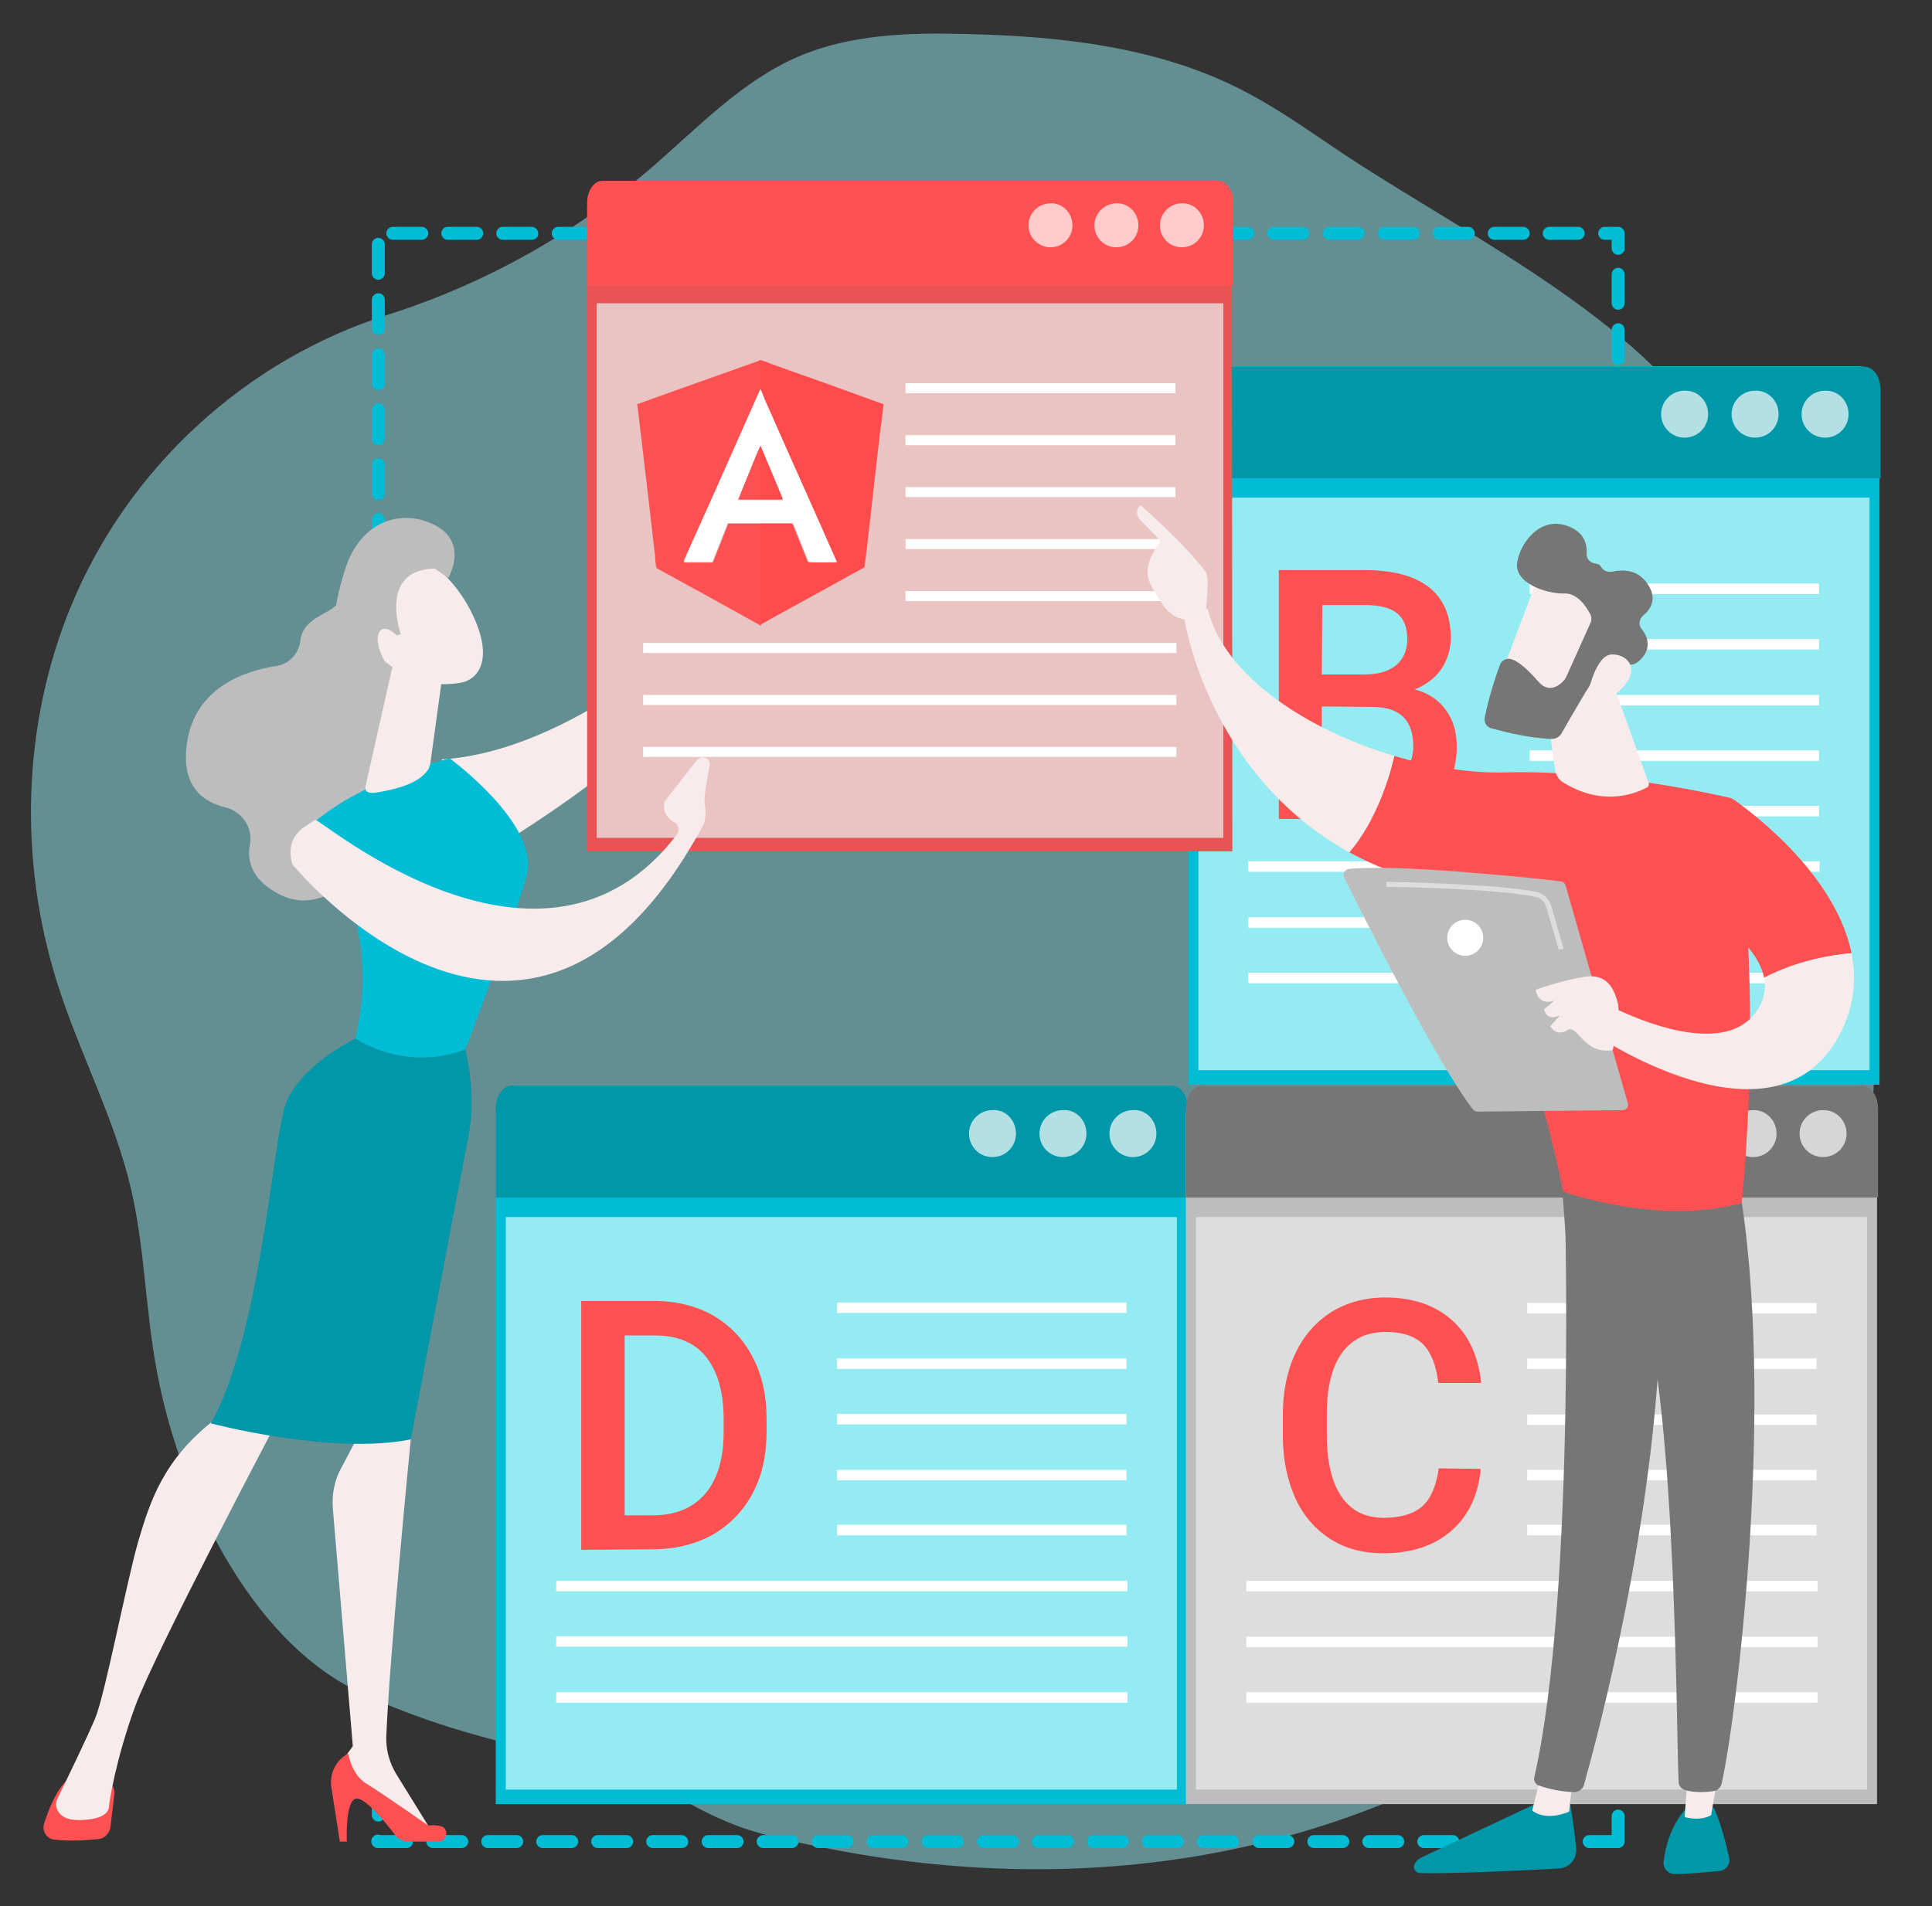 <?xml version="1.0" encoding="utf-8"?>
<!-- Generator: Adobe Illustrator 24.3.0, SVG Export Plug-In . SVG Version: 6.00 Build 0)  -->
<svg version="1.1" id="Illustration" xmlns="http://www.w3.org/2000/svg" xmlns:xlink="http://www.w3.org/1999/xlink" x="0px"
	 y="0px" viewBox="0 0 386.6 381.5" style="enable-background:new 0 0 386.6 381.5;" xml:space="preserve">
<rect x="0" y="0" width="386.6" height="381.5" fill="#333333" stroke="none"/>
<g>
	<path style="opacity:0.5;fill:#94EBF2;enable-background:new    ;" d="M333.1,324.2c-7.5,7.8-14.5,12.9-20.1,16.9
		c-43.7,31.3-96.2,39-147.8,28.8c-6.9-1.4-13.9-2.7-20.3-5.5c-6.4-2.7-12.2-6.7-18.6-9.3c-5.5-2.2-11.4-3.2-17.2-4.4
		c-12.5-2.7-25.4-6.4-37-11.9c-22.6-10.7-36.4-41-40.7-64.3c-2.3-12.1-2.4-24.6-5.2-36.6c-3.3-14.1-10.3-27.1-14.7-41
		c-7.8-24.6-7.1-51.9,2.8-75.8C25.7,93.6,49.2,72,77.6,63c19.2-6.1,37.2-16.1,52.6-29.3c9.4-8.1,18.2-17.5,29.6-22.4
		c10.3-4.4,21.9-4.8,33.1-4.5c19,0.4,38.5,2.5,55.4,11.1c6.1,3.1,11.8,7,17.4,10.8c24.5,16.8,59.6,33,76.2,57.7
		c14.1,21,23.7,44.6,28.8,69.3c9.5,46,5.2,97.4-16.9,139.3C348.2,305.5,341.5,315.9,333.1,324.2z"/>
	<path style="fill:#00BCD5;" d="M323.8,369.9H318c-0.7,0-1.3-0.6-1.3-1.3c0-0.7,0.6-1.3,1.3-1.3h4.5v-3.8c0-0.7,0.6-1.3,1.3-1.3
		c0.7,0,1.3,0.6,1.3,1.3v5.1C325.1,369.3,324.5,369.9,323.8,369.9z M312.8,369.9H307c-0.7,0-1.3-0.6-1.3-1.3c0-0.7,0.6-1.3,1.3-1.3
		h5.8c0.7,0,1.3,0.6,1.3,1.3C314.1,369.3,313.5,369.9,312.8,369.9z M301.7,369.9H296c-0.7,0-1.3-0.6-1.3-1.3c0-0.7,0.6-1.3,1.3-1.3
		h5.8c0.7,0,1.3,0.6,1.3,1.3C303,369.3,302.5,369.9,301.7,369.9z M290.7,369.9h-5.8c-0.7,0-1.3-0.6-1.3-1.3c0-0.7,0.6-1.3,1.3-1.3
		h5.8c0.7,0,1.3,0.6,1.3,1.3C292,369.3,291.4,369.9,290.7,369.9z M279.7,369.9h-5.8c-0.7,0-1.3-0.6-1.3-1.3c0-0.7,0.6-1.3,1.3-1.3
		h5.8c0.7,0,1.3,0.6,1.3,1.3C281,369.3,280.4,369.9,279.7,369.9z M268.7,369.9h-5.8c-0.7,0-1.3-0.6-1.3-1.3c0-0.7,0.6-1.3,1.3-1.3
		h5.8c0.7,0,1.3,0.6,1.3,1.3C270,369.3,269.4,369.9,268.7,369.9z M257.7,369.9h-5.8c-0.7,0-1.3-0.6-1.3-1.3c0-0.7,0.6-1.3,1.3-1.3
		h5.8c0.7,0,1.3,0.6,1.3,1.3C259,369.3,258.4,369.9,257.7,369.9z M246.6,369.9h-5.8c-0.7,0-1.3-0.6-1.3-1.3c0-0.7,0.6-1.3,1.3-1.3
		h5.8c0.7,0,1.3,0.6,1.3,1.3C248,369.3,247.4,369.9,246.6,369.9z M235.6,369.9h-5.8c-0.7,0-1.3-0.6-1.3-1.3c0-0.7,0.6-1.3,1.3-1.3
		h5.8c0.7,0,1.3,0.6,1.3,1.3C236.9,369.3,236.3,369.9,235.6,369.9z M224.6,369.9h-5.8c-0.7,0-1.3-0.6-1.3-1.3c0-0.7,0.6-1.3,1.3-1.3
		h5.8c0.7,0,1.3,0.6,1.3,1.3C225.9,369.3,225.3,369.9,224.6,369.9z M213.6,369.9h-5.8c-0.7,0-1.3-0.6-1.3-1.3c0-0.7,0.6-1.3,1.3-1.3
		h5.8c0.7,0,1.3,0.6,1.3,1.3C214.9,369.3,214.3,369.9,213.6,369.9z M202.6,369.9h-5.8c-0.7,0-1.3-0.6-1.3-1.3c0-0.7,0.6-1.3,1.3-1.3
		h5.8c0.7,0,1.3,0.6,1.3,1.3C203.9,369.3,203.3,369.9,202.6,369.9z M191.5,369.9h-5.8c-0.7,0-1.3-0.6-1.3-1.3c0-0.7,0.6-1.3,1.3-1.3
		h5.8c0.7,0,1.3,0.6,1.3,1.3C192.9,369.3,192.3,369.9,191.5,369.9z M180.5,369.9h-5.8c-0.7,0-1.3-0.6-1.3-1.3c0-0.7,0.6-1.3,1.3-1.3
		h5.8c0.7,0,1.3,0.6,1.3,1.3C181.8,369.3,181.2,369.9,180.5,369.9z M169.5,369.9h-5.8c-0.7,0-1.3-0.6-1.3-1.3c0-0.7,0.6-1.3,1.3-1.3
		h5.8c0.7,0,1.3,0.6,1.3,1.3C170.8,369.3,170.2,369.9,169.5,369.9z M158.5,369.9h-5.8c-0.7,0-1.3-0.6-1.3-1.3c0-0.7,0.6-1.3,1.3-1.3
		h5.8c0.7,0,1.3,0.6,1.3,1.3C159.8,369.3,159.2,369.9,158.5,369.9z M147.5,369.9h-5.8c-0.7,0-1.3-0.6-1.3-1.3c0-0.7,0.6-1.3,1.3-1.3
		h5.8c0.7,0,1.3,0.6,1.3,1.3C148.8,369.3,148.2,369.9,147.5,369.9z M136.4,369.9h-5.8c-0.7,0-1.3-0.6-1.3-1.3c0-0.7,0.6-1.3,1.3-1.3
		h5.8c0.7,0,1.3,0.6,1.3,1.3C137.8,369.3,137.2,369.9,136.4,369.9z M125.4,369.9h-5.8c-0.7,0-1.3-0.6-1.3-1.3c0-0.7,0.6-1.3,1.3-1.3
		h5.8c0.7,0,1.3,0.6,1.3,1.3C126.7,369.3,126.1,369.9,125.4,369.9z M114.4,369.9h-5.8c-0.7,0-1.3-0.6-1.3-1.3c0-0.7,0.6-1.3,1.3-1.3
		h5.8c0.7,0,1.3,0.6,1.3,1.3C115.7,369.3,115.1,369.9,114.4,369.9z M103.4,369.9h-5.8c-0.7,0-1.3-0.6-1.3-1.3c0-0.7,0.6-1.3,1.3-1.3
		h5.8c0.7,0,1.3,0.6,1.3,1.3C104.7,369.3,104.1,369.9,103.4,369.9z M92.4,369.9h-5.8c-0.7,0-1.3-0.6-1.3-1.3c0-0.7,0.6-1.3,1.3-1.3
		h5.8c0.7,0,1.3,0.6,1.3,1.3C93.7,369.3,93.1,369.9,92.4,369.9z M81.3,369.9h-5.7c-0.7,0-1.3-0.6-1.3-1.3v-0.1
		c0-0.7,0.6-1.3,1.3-1.3c0.2,0,0.3,0,0.5,0.1h5.2c0.7,0,1.3,0.6,1.3,1.3C82.7,369.3,82.1,369.9,81.3,369.9z M75.7,364.6
		c-0.7,0-1.3-0.6-1.3-1.3v-5.8c0-0.7,0.6-1.3,1.3-1.3s1.3,0.6,1.3,1.3v5.8C77,364,76.4,364.6,75.7,364.6z M323.8,359.6
		c-0.7,0-1.3-0.6-1.3-1.3v-5.8c0-0.7,0.6-1.3,1.3-1.3c0.7,0,1.3,0.6,1.3,1.3v5.8C325.1,359,324.5,359.6,323.8,359.6z M75.7,353.5
		c-0.7,0-1.3-0.6-1.3-1.3v-5.8c0-0.7,0.6-1.3,1.3-1.3s1.3,0.6,1.3,1.3v5.8C77,353,76.4,353.5,75.7,353.5z M323.8,348.5
		c-0.7,0-1.3-0.6-1.3-1.3v-5.8c0-0.7,0.6-1.3,1.3-1.3c0.7,0,1.3,0.6,1.3,1.3v5.8C325.1,347.9,324.5,348.5,323.8,348.5z M75.7,342.5
		c-0.7,0-1.3-0.6-1.3-1.3v-5.8c0-0.7,0.6-1.3,1.3-1.3s1.3,0.6,1.3,1.3v5.8C77,341.9,76.4,342.5,75.7,342.5z M323.8,337.5
		c-0.7,0-1.3-0.6-1.3-1.3v-5.8c0-0.7,0.6-1.3,1.3-1.3c0.7,0,1.3,0.6,1.3,1.3v5.8C325.1,336.9,324.5,337.5,323.8,337.5z M75.7,331.5
		c-0.7,0-1.3-0.6-1.3-1.3v-5.8c0-0.7,0.6-1.3,1.3-1.3s1.3,0.6,1.3,1.3v5.8C77,330.9,76.4,331.5,75.7,331.5z M323.8,326.5
		c-0.7,0-1.3-0.6-1.3-1.3v-5.8c0-0.7,0.6-1.3,1.3-1.3c0.7,0,1.3,0.6,1.3,1.3v5.8C325.1,325.9,324.5,326.5,323.8,326.5z M75.7,320.5
		c-0.7,0-1.3-0.6-1.3-1.3v-5.8c0-0.7,0.6-1.3,1.3-1.3s1.3,0.6,1.3,1.3v5.8C77,319.9,76.4,320.5,75.7,320.5z M323.8,315.5
		c-0.7,0-1.3-0.6-1.3-1.3v-5.8c0-0.7,0.6-1.3,1.3-1.3c0.7,0,1.3,0.6,1.3,1.3v5.8C325.1,314.9,324.5,315.5,323.8,315.5z M75.7,309.5
		c-0.7,0-1.3-0.6-1.3-1.3v-5.8c0-0.7,0.6-1.3,1.3-1.3s1.3,0.6,1.3,1.3v5.8C77,308.9,76.4,309.5,75.7,309.5z M323.8,304.5
		c-0.7,0-1.3-0.6-1.3-1.3v-5.8c0-0.7,0.6-1.3,1.3-1.3c0.7,0,1.3,0.6,1.3,1.3v5.8C325.1,303.9,324.5,304.5,323.8,304.5z M75.7,298.5
		c-0.7,0-1.3-0.6-1.3-1.3v-5.8c0-0.7,0.6-1.3,1.3-1.3s1.3,0.6,1.3,1.3v5.8C77,297.9,76.4,298.5,75.7,298.5z M323.8,293.4
		c-0.7,0-1.3-0.6-1.3-1.3v-5.8c0-0.7,0.6-1.3,1.3-1.3c0.7,0,1.3,0.6,1.3,1.3v5.8C325.1,292.9,324.5,293.4,323.8,293.4z M75.7,287.4
		c-0.7,0-1.3-0.6-1.3-1.3v-5.8c0-0.7,0.6-1.3,1.3-1.3s1.3,0.6,1.3,1.3v5.8C77,286.8,76.4,287.4,75.7,287.4z M323.8,282.4
		c-0.7,0-1.3-0.6-1.3-1.3v-5.8c0-0.7,0.6-1.3,1.3-1.3c0.7,0,1.3,0.6,1.3,1.3v5.8C325.1,281.8,324.5,282.4,323.8,282.4z M75.7,276.4
		c-0.7,0-1.3-0.6-1.3-1.3v-5.8c0-0.7,0.6-1.3,1.3-1.3s1.3,0.6,1.3,1.3v5.8C77,275.8,76.4,276.4,75.7,276.4z M323.8,271.4
		c-0.7,0-1.3-0.6-1.3-1.3v-5.8c0-0.7,0.6-1.3,1.3-1.3c0.7,0,1.3,0.6,1.3,1.3v5.8C325.1,270.8,324.5,271.4,323.8,271.4z M75.7,265.4
		c-0.7,0-1.3-0.6-1.3-1.3v-5.8c0-0.7,0.6-1.3,1.3-1.3s1.3,0.6,1.3,1.3v5.8C77,264.8,76.4,265.4,75.7,265.4z M323.8,260.4
		c-0.7,0-1.3-0.6-1.3-1.3v-5.8c0-0.7,0.6-1.3,1.3-1.3c0.7,0,1.3,0.6,1.3,1.3v5.8C325.1,259.8,324.5,260.4,323.8,260.4z M75.7,254.4
		c-0.7,0-1.3-0.6-1.3-1.3v-5.8c0-0.7,0.6-1.3,1.3-1.3s1.3,0.6,1.3,1.3v5.8C77,253.8,76.4,254.4,75.7,254.4z M323.8,249.4
		c-0.7,0-1.3-0.6-1.3-1.3v-5.8c0-0.7,0.6-1.3,1.3-1.3c0.7,0,1.3,0.6,1.3,1.3v5.8C325.1,248.8,324.5,249.4,323.8,249.4z M75.7,243.4
		c-0.7,0-1.3-0.6-1.3-1.3v-5.8c0-0.7,0.6-1.3,1.3-1.3s1.3,0.6,1.3,1.3v5.8C77,242.8,76.4,243.4,75.7,243.4z M323.8,238.3
		c-0.7,0-1.3-0.6-1.3-1.3v-5.8c0-0.7,0.6-1.3,1.3-1.3c0.7,0,1.3,0.6,1.3,1.3v5.8C325.1,237.8,324.5,238.3,323.8,238.3z M75.7,232.3
		c-0.7,0-1.3-0.6-1.3-1.3v-5.8c0-0.7,0.6-1.3,1.3-1.3s1.3,0.6,1.3,1.3v5.8C77,231.7,76.4,232.3,75.7,232.3z M323.8,227.3
		c-0.7,0-1.3-0.6-1.3-1.3v-5.8c0-0.7,0.6-1.3,1.3-1.3c0.7,0,1.3,0.6,1.3,1.3v5.8C325.1,226.7,324.5,227.3,323.8,227.3z M75.7,221.3
		c-0.7,0-1.3-0.6-1.3-1.3v-5.8c0-0.7,0.6-1.3,1.3-1.3s1.3,0.6,1.3,1.3v5.8C77,220.7,76.4,221.3,75.7,221.3z M323.8,216.3
		c-0.7,0-1.3-0.6-1.3-1.3v-5.8c0-0.7,0.6-1.3,1.3-1.3c0.7,0,1.3,0.6,1.3,1.3v5.8C325.1,215.7,324.5,216.3,323.8,216.3z M75.7,210.3
		c-0.7,0-1.3-0.6-1.3-1.3v-5.8c0-0.7,0.6-1.3,1.3-1.3s1.3,0.6,1.3,1.3v5.8C77,209.7,76.4,210.3,75.7,210.3z M323.8,205.3
		c-0.7,0-1.3-0.6-1.3-1.3v-5.8c0-0.7,0.6-1.3,1.3-1.3c0.7,0,1.3,0.6,1.3,1.3v5.8C325.1,204.7,324.5,205.3,323.8,205.3z M75.7,199.3
		c-0.7,0-1.3-0.6-1.3-1.3v-5.8c0-0.7,0.6-1.3,1.3-1.3s1.3,0.6,1.3,1.3v5.8C77,198.7,76.4,199.3,75.7,199.3z M323.8,194.3
		c-0.7,0-1.3-0.6-1.3-1.3v-5.8c0-0.7,0.6-1.3,1.3-1.3c0.7,0,1.3,0.6,1.3,1.3v5.8C325.1,193.7,324.5,194.3,323.8,194.3z M75.7,188.3
		c-0.7,0-1.3-0.6-1.3-1.3v-5.8c0-0.7,0.6-1.3,1.3-1.3s1.3,0.6,1.3,1.3v5.8C77,187.7,76.4,188.3,75.7,188.3z M323.8,183.2
		c-0.7,0-1.3-0.6-1.3-1.3v-5.8c0-0.7,0.6-1.3,1.3-1.3c0.7,0,1.3,0.6,1.3,1.3v5.8C325.1,182.7,324.5,183.2,323.8,183.2z M75.7,177.2
		c-0.7,0-1.3-0.6-1.3-1.3v-5.8c0-0.7,0.6-1.3,1.3-1.3s1.3,0.6,1.3,1.3v5.8C77,176.6,76.4,177.2,75.7,177.2z M323.8,172.2
		c-0.7,0-1.3-0.6-1.3-1.3v-5.8c0-0.7,0.6-1.3,1.3-1.3c0.7,0,1.3,0.6,1.3,1.3v5.8C325.1,171.6,324.5,172.2,323.8,172.2z M75.7,166.2
		c-0.7,0-1.3-0.6-1.3-1.3v-5.8c0-0.7,0.6-1.3,1.3-1.3s1.3,0.6,1.3,1.3v5.8C77,165.6,76.4,166.2,75.7,166.2z M323.8,161.2
		c-0.7,0-1.3-0.6-1.3-1.3v-5.8c0-0.7,0.6-1.3,1.3-1.3c0.7,0,1.3,0.6,1.3,1.3v5.8C325.1,160.6,324.5,161.2,323.8,161.2z M75.7,155.2
		c-0.7,0-1.3-0.6-1.3-1.3v-5.8c0-0.7,0.6-1.3,1.3-1.3s1.3,0.6,1.3,1.3v5.8C77,154.6,76.4,155.2,75.7,155.2z M323.8,150.2
		c-0.7,0-1.3-0.6-1.3-1.3v-5.8c0-0.7,0.6-1.3,1.3-1.3c0.7,0,1.3,0.6,1.3,1.3v5.8C325.1,149.6,324.5,150.2,323.8,150.2z M75.7,144.2
		c-0.7,0-1.3-0.6-1.3-1.3v-5.8c0-0.7,0.6-1.3,1.3-1.3s1.3,0.6,1.3,1.3v5.8C77,143.6,76.4,144.2,75.7,144.2z M323.8,139.2
		c-0.7,0-1.3-0.6-1.3-1.3v-5.8c0-0.7,0.6-1.3,1.3-1.3c0.7,0,1.3,0.6,1.3,1.3v5.8C325.1,138.6,324.5,139.2,323.8,139.2z M75.7,133.2
		c-0.7,0-1.3-0.6-1.3-1.3v-5.8c0-0.7,0.6-1.3,1.3-1.3s1.3,0.6,1.3,1.3v5.8C77,132.6,76.4,133.2,75.7,133.2z M323.8,128.1
		c-0.7,0-1.3-0.6-1.3-1.3v-5.8c0-0.7,0.6-1.3,1.3-1.3c0.7,0,1.3,0.6,1.3,1.3v5.8C325.1,127.6,324.5,128.1,323.8,128.1z M75.7,122.1
		c-0.7,0-1.3-0.6-1.3-1.3v-5.8c0-0.7,0.6-1.3,1.3-1.3s1.3,0.6,1.3,1.3v5.8C77,121.6,76.4,122.1,75.7,122.1z M323.8,117.1
		c-0.7,0-1.3-0.6-1.3-1.3V110c0-0.7,0.6-1.3,1.3-1.3c0.7,0,1.3,0.6,1.3,1.3v5.8C325.1,116.5,324.5,117.1,323.8,117.1z M75.7,111.1
		c-0.7,0-1.3-0.6-1.3-1.3V104c0-0.7,0.6-1.3,1.3-1.3s1.3,0.6,1.3,1.3v5.8C77,110.5,76.4,111.1,75.7,111.1z M323.8,106.1
		c-0.7,0-1.3-0.6-1.3-1.3V99c0-0.7,0.6-1.3,1.3-1.3c0.7,0,1.3,0.6,1.3,1.3v5.8C325.1,105.5,324.5,106.1,323.8,106.1z M75.7,100.1
		c-0.7,0-1.3-0.6-1.3-1.3V93c0-0.7,0.6-1.3,1.3-1.3S77,92.3,77,93v5.8C77,99.5,76.4,100.1,75.7,100.1z M323.8,95.1
		c-0.7,0-1.3-0.6-1.3-1.3V88c0-0.7,0.6-1.3,1.3-1.3c0.7,0,1.3,0.6,1.3,1.3v5.8C325.1,94.5,324.5,95.1,323.8,95.1z M75.7,89.1
		c-0.7,0-1.3-0.6-1.3-1.3V82c0-0.7,0.6-1.3,1.3-1.3S77,81.3,77,82v5.8C77,88.5,76.4,89.1,75.7,89.1z M323.8,84.1
		c-0.7,0-1.3-0.6-1.3-1.3V77c0-0.7,0.6-1.3,1.3-1.3c0.7,0,1.3,0.6,1.3,1.3v5.8C325.1,83.5,324.5,84.1,323.8,84.1z M75.7,78.1
		c-0.7,0-1.3-0.6-1.3-1.3V71c0-0.7,0.6-1.3,1.3-1.3S77,70.3,77,71v5.8C77,77.5,76.4,78.1,75.7,78.1z M323.8,73.1
		c-0.7,0-1.3-0.6-1.3-1.3V66c0-0.7,0.6-1.3,1.3-1.3c0.7,0,1.3,0.6,1.3,1.3v5.8C325.1,72.5,324.5,73.1,323.8,73.1z M75.7,67
		c-0.7,0-1.3-0.6-1.3-1.3V60c0-0.7,0.6-1.3,1.3-1.3S77,59.2,77,60v5.8C77,66.5,76.4,67,75.7,67z M323.8,62c-0.7,0-1.3-0.6-1.3-1.3
		v-5.8c0-0.7,0.6-1.3,1.3-1.3c0.7,0,1.3,0.6,1.3,1.3v5.8C325.1,61.4,324.5,62,323.8,62z M75.7,56c-0.7,0-1.3-0.6-1.3-1.3v-5.8
		c0-0.7,0.6-1.3,1.3-1.3s1.3,0.6,1.3,1.3v5.8C77,55.4,76.4,56,75.7,56z M323.8,51c-0.7,0-1.3-0.6-1.3-1.3V48h-1.4
		c-0.7,0-1.3-0.6-1.3-1.3c0-0.7,0.6-1.3,1.3-1.3h2.7c0.7,0,1.3,0.6,1.3,1.3v3.1C325.1,50.4,324.5,51,323.8,51z M315.8,48H310
		c-0.7,0-1.3-0.6-1.3-1.3c0-0.7,0.6-1.3,1.3-1.3h5.8c0.7,0,1.3,0.6,1.3,1.3C317.1,47.4,316.5,48,315.8,48z M304.8,48H299
		c-0.7,0-1.3-0.6-1.3-1.3c0-0.7,0.6-1.3,1.3-1.3h5.8c0.7,0,1.3,0.6,1.3,1.3C306.1,47.4,305.5,48,304.8,48z M293.8,48H288
		c-0.7,0-1.3-0.6-1.3-1.3c0-0.7,0.6-1.3,1.3-1.3h5.8c0.7,0,1.3,0.6,1.3,1.3C295.1,47.4,294.5,48,293.8,48z M282.8,48H277
		c-0.7,0-1.3-0.6-1.3-1.3c0-0.7,0.6-1.3,1.3-1.3h5.8c0.7,0,1.3,0.6,1.3,1.3C284.1,47.4,283.5,48,282.8,48z M271.7,48H266
		c-0.7,0-1.3-0.6-1.3-1.3c0-0.7,0.6-1.3,1.3-1.3h5.8c0.7,0,1.3,0.6,1.3,1.3C273,47.4,272.5,48,271.7,48z M260.7,48h-5.8
		c-0.7,0-1.3-0.6-1.3-1.3c0-0.7,0.6-1.3,1.3-1.3h5.8c0.7,0,1.3,0.6,1.3,1.3C262,47.4,261.4,48,260.7,48z M249.7,48h-5.8
		c-0.7,0-1.3-0.6-1.3-1.3c0-0.7,0.6-1.3,1.3-1.3h5.8c0.7,0,1.3,0.6,1.3,1.3C251,47.4,250.4,48,249.7,48z M238.7,48h-5.8
		c-0.7,0-1.3-0.6-1.3-1.3c0-0.7,0.6-1.3,1.3-1.3h5.8c0.7,0,1.3,0.6,1.3,1.3C240,47.4,239.4,48,238.7,48z M227.7,48h-5.8
		c-0.7,0-1.3-0.6-1.3-1.3c0-0.7,0.6-1.3,1.3-1.3h5.8c0.7,0,1.3,0.6,1.3,1.3C229,47.4,228.4,48,227.7,48z M216.6,48h-5.8
		c-0.7,0-1.3-0.6-1.3-1.3c0-0.7,0.6-1.3,1.3-1.3h5.8c0.7,0,1.3,0.6,1.3,1.3C218,47.4,217.4,48,216.6,48z M205.6,48h-5.8
		c-0.7,0-1.3-0.6-1.3-1.3c0-0.7,0.6-1.3,1.3-1.3h5.8c0.7,0,1.3,0.6,1.3,1.3C206.9,47.4,206.3,48,205.6,48z M194.6,48h-5.8
		c-0.7,0-1.3-0.6-1.3-1.3c0-0.7,0.6-1.3,1.3-1.3h5.8c0.7,0,1.3,0.6,1.3,1.3C195.9,47.4,195.3,48,194.6,48z M183.6,48h-5.8
		c-0.7,0-1.3-0.6-1.3-1.3c0-0.7,0.6-1.3,1.3-1.3h5.8c0.7,0,1.3,0.6,1.3,1.3C184.9,47.4,184.3,48,183.6,48z M172.6,48h-5.8
		c-0.7,0-1.3-0.6-1.3-1.3c0-0.7,0.6-1.3,1.3-1.3h5.8c0.7,0,1.3,0.6,1.3,1.3C173.9,47.4,173.3,48,172.6,48z M161.5,48h-5.8
		c-0.7,0-1.3-0.6-1.3-1.3c0-0.7,0.6-1.3,1.3-1.3h5.8c0.7,0,1.3,0.6,1.3,1.3C162.9,47.4,162.3,48,161.5,48z M150.5,48h-5.8
		c-0.7,0-1.3-0.6-1.3-1.3c0-0.7,0.6-1.3,1.3-1.3h5.8c0.7,0,1.3,0.6,1.3,1.3C151.8,47.4,151.2,48,150.5,48z M139.5,48h-5.8
		c-0.7,0-1.3-0.6-1.3-1.3c0-0.7,0.6-1.3,1.3-1.3h5.8c0.7,0,1.3,0.6,1.3,1.3C140.8,47.4,140.2,48,139.5,48z M128.5,48h-5.8
		c-0.7,0-1.3-0.6-1.3-1.3c0-0.7,0.6-1.3,1.3-1.3h5.8c0.7,0,1.3,0.6,1.3,1.3C129.8,47.4,129.2,48,128.5,48z M117.5,48h-5.8
		c-0.7,0-1.3-0.6-1.3-1.3c0-0.7,0.6-1.3,1.3-1.3h5.8c0.7,0,1.3,0.6,1.3,1.3C118.8,47.4,118.2,48,117.5,48z M106.4,48h-5.8
		c-0.7,0-1.3-0.6-1.3-1.3c0-0.7,0.6-1.3,1.3-1.3h5.8c0.7,0,1.3,0.6,1.3,1.3C107.8,47.4,107.2,48,106.4,48z M95.4,48h-5.8
		c-0.7,0-1.3-0.6-1.3-1.3c0-0.7,0.6-1.3,1.3-1.3h5.8c0.7,0,1.3,0.6,1.3,1.3C96.7,47.4,96.1,48,95.4,48z M84.4,48h-5.8
		c-0.7,0-1.3-0.6-1.3-1.3c0-0.7,0.6-1.3,1.3-1.3h5.8c0.7,0,1.3,0.6,1.3,1.3C85.7,47.4,85.1,48,84.4,48z"/>
	<g>
		<path style="fill:#00BCD5;" d="M237.5,361.1H99.2V223.3c0-3.3,1.8-6,4.1-6h130.1c2.3,0,4.1,2.7,4.1,6V361.1L237.5,361.1z"/>
		<rect x="101.2" y="243.6" style="fill:#94EBF2;" width="134.3" height="114.6"/>
		<path style="fill:#0097A8;" d="M237.5,239.7H99.2v-17.8c0-2.6,1.5-4.6,3.2-4.6h132.1c1.8,0,3.2,2.1,3.2,4.6v17.8H237.5z"/>
		<path style="opacity:0.7;fill:#FFFFFF;enable-background:new    ;" d="M231.4,226.9c0,2.6-2.1,4.7-4.7,4.7s-4.7-2.1-4.7-4.7
			c0-2.6,2.1-4.7,4.7-4.7C229.3,222,231.4,224.2,231.4,226.9z"/>
		<path style="opacity:0.7;fill:#FFFFFF;enable-background:new    ;" d="M217.4,226.9c0,2.6-2.1,4.7-4.7,4.7c-2.6,0-4.7-2.1-4.7-4.7
			c0-2.6,2.1-4.7,4.7-4.7C215.3,222,217.4,224.2,217.4,226.9z"/>
		<path style="opacity:0.7;fill:#FFFFFF;enable-background:new    ;" d="M203.3,226.9c0,2.6-2.1,4.7-4.7,4.7c-2.6,0-4.7-2.1-4.7-4.7
			c0-2.6,2.1-4.7,4.7-4.7C201.2,222,203.3,224.2,203.3,226.9z"/>
		<g>
			<rect x="167.5" y="260.7" style="fill:#FFFFFF;" width="57.9" height="2.1"/>
			<rect x="167.5" y="271.9" style="fill:#FFFFFF;" width="57.9" height="2.1"/>
			<rect x="167.5" y="283" style="fill:#FFFFFF;" width="57.9" height="2.1"/>
			<rect x="167.5" y="294.2" style="fill:#FFFFFF;" width="57.9" height="2.1"/>
			<rect x="167.5" y="305.2" style="fill:#FFFFFF;" width="57.9" height="2.1"/>
			<rect x="111.3" y="316.4" style="fill:#FFFFFF;" width="114.3" height="2.1"/>
			<rect x="111.3" y="327.5" style="fill:#FFFFFF;" width="114.3" height="2.1"/>
			<rect x="111.3" y="338.7" style="fill:#FFFFFF;" width="114.3" height="2.1"/>
		</g>
		<g>
			<path style="fill:#FF5151;" d="M116.3,310.2v-49.8h14.7c4.4,0,8.3,1,11.7,2.9c3.4,2,6,4.7,7.9,8.3c1.9,3.6,2.8,7.7,2.8,12.4v2.5
				c0,4.7-0.9,8.9-2.8,12.4c-1.9,3.6-4.6,6.3-8,8.3c-3.5,1.9-7.5,2.9-12,2.9L116.3,310.2L116.3,310.2z M125,267.4v35.9h5.6
				c4.5,0,8-1.4,10.5-4.3c2.4-2.8,3.7-6.9,3.7-12.2V284c0-5.4-1.2-9.5-3.5-12.4s-5.8-4.3-10.2-4.3H125z"/>
		</g>
	</g>
	<g>
		<path style="fill:#00BCD5;" d="M376.1,217.1H237.8V79.3c0-3.3,1.8-6,4.1-6H372c2.3,0,4.1,2.7,4.1,6L376.1,217.1L376.1,217.1z"/>
		<rect x="239.8" y="99.6" style="fill:#94EBF2;" width="134.3" height="114.6"/>
		<path style="fill:#0097A8;" d="M376.1,95.7H237.8V78c0-2.6,1.5-4.6,3.2-4.6h132.1c1.8,0,3.2,2.1,3.2,4.6v17.8L376.1,95.7
			L376.1,95.7z"/>
		<path style="opacity:0.7;fill:#FFFFFF;enable-background:new    ;" d="M369.9,82.9c0,2.6-2.1,4.7-4.7,4.7s-4.7-2.1-4.7-4.7
			c0-2.6,2.1-4.7,4.7-4.7C367.8,78.1,369.9,80.2,369.9,82.9z"/>
		<path style="opacity:0.7;fill:#FFFFFF;enable-background:new    ;" d="M355.9,82.9c0,2.6-2.1,4.7-4.7,4.7c-2.6,0-4.7-2.1-4.7-4.7
			c0-2.6,2.1-4.7,4.7-4.7C353.8,78.1,355.9,80.2,355.9,82.9z"/>
		<path style="opacity:0.7;fill:#FFFFFF;enable-background:new    ;" d="M341.8,82.9c0,2.6-2.1,4.7-4.7,4.7c-2.6,0-4.7-2.1-4.7-4.7
			c0-2.6,2.1-4.7,4.7-4.7C339.7,78.1,341.8,80.2,341.8,82.9z"/>
		<g>
			<rect x="306.1" y="116.8" style="fill:#FFFFFF;" width="57.9" height="2.1"/>
			<rect x="306.1" y="127.9" style="fill:#FFFFFF;" width="57.9" height="2.1"/>
			<rect x="306.1" y="139.1" style="fill:#FFFFFF;" width="57.9" height="2.1"/>
			<rect x="306.1" y="150.2" style="fill:#FFFFFF;" width="57.9" height="2.1"/>
			<rect x="306.1" y="161.3" style="fill:#FFFFFF;" width="57.9" height="2.1"/>
			<rect x="249.8" y="172.4" style="fill:#FFFFFF;" width="114.3" height="2.1"/>
			<rect x="249.8" y="183.6" style="fill:#FFFFFF;" width="114.3" height="2.1"/>
			<rect x="249.8" y="194.7" style="fill:#FFFFFF;" width="114.3" height="2.1"/>
		</g>
		<g>
			<path style="fill:#FF5151;" d="M255.9,163.9v-49.8h17.1c5.6,0,9.9,1.1,12.9,3.4c2.9,2.3,4.4,5.6,4.4,10.1c0,2.3-0.6,4.3-1.8,6.2
				c-1.2,1.8-3,3.2-5.4,4.2c2.7,0.7,4.8,2.1,6.2,4.1c1.5,2,2.2,4.4,2.2,7.3c0,4.7-1.5,8.3-4.5,10.8c-3,2.5-7.3,3.8-12.9,3.8
				L255.9,163.9L255.9,163.9z M264.5,135h8.5c2.7,0,4.8-0.6,6.3-1.8c1.5-1.2,2.3-3,2.3-5.2c0-2.5-0.7-4.2-2.1-5.3
				c-1.4-1.1-3.6-1.6-6.5-1.6h-8.4L264.5,135L264.5,135z M264.5,141.4V157h9.6c2.7,0,4.8-0.7,6.4-2c1.5-1.4,2.3-3.2,2.3-5.6
				c0-5.2-2.6-7.8-7.9-7.9L264.5,141.4L264.5,141.4z"/>
		</g>
	</g>
	<g>
		<path style="fill:#BDBDBD;" d="M375.6,361.1H237.3V223.3c0-3.3,1.8-6,4.1-6h130.1c2.3,0,4.1,2.7,4.1,6L375.6,361.1L375.6,361.1z"
			/>
		<rect x="239.3" y="243.6" style="fill:#DDDDDD;" width="134.3" height="114.6"/>
		<path style="fill:#767676;" d="M375.6,239.7H237.3v-17.8c0-2.6,1.5-4.6,3.2-4.6h132.1c1.8,0,3.2,2.1,3.2,4.6v17.8H375.6z"/>
		<path style="opacity:0.7;fill:#FFFFFF;enable-background:new    ;" d="M369.5,226.9c0,2.6-2.1,4.7-4.7,4.7c-2.6,0-4.7-2.1-4.7-4.7
			c0-2.6,2.1-4.7,4.7-4.7C367.3,222.1,369.5,224.2,369.5,226.9z"/>
		<path style="opacity:0.7;fill:#FFFFFF;enable-background:new    ;" d="M355.5,226.9c0,2.6-2.1,4.7-4.7,4.7c-2.6,0-4.7-2.1-4.7-4.7
			c0-2.6,2.1-4.7,4.7-4.7C353.3,222.1,355.5,224.2,355.5,226.9z"/>
		<path style="opacity:0.7;fill:#FFFFFF;enable-background:new    ;" d="M341.4,226.9c0,2.6-2.1,4.7-4.7,4.7c-2.6,0-4.7-2.1-4.7-4.7
			c0-2.6,2.1-4.7,4.7-4.7C339.2,222.1,341.4,224.2,341.4,226.9z"/>
		<g>
			<rect x="305.6" y="260.8" style="fill:#FFFFFF;" width="57.9" height="2.1"/>
			<rect x="305.6" y="271.9" style="fill:#FFFFFF;" width="57.9" height="2.1"/>
			<rect x="305.6" y="283.1" style="fill:#FFFFFF;" width="57.9" height="2.1"/>
			<rect x="305.6" y="294.2" style="fill:#FFFFFF;" width="57.9" height="2.1"/>
			<rect x="305.6" y="305.2" style="fill:#FFFFFF;" width="57.9" height="2.1"/>
			<rect x="249.4" y="316.4" style="fill:#FFFFFF;" width="114.3" height="2.1"/>
			<rect x="249.4" y="327.6" style="fill:#FFFFFF;" width="114.3" height="2.1"/>
			<rect x="249.4" y="338.7" style="fill:#FFFFFF;" width="114.3" height="2.1"/>
		</g>
		<g>
			<path style="fill:#FF5151;" d="M296.3,294c-0.5,5.3-2.5,9.5-5.9,12.4c-3.4,3-8,4.5-13.6,4.5c-4,0-7.5-0.9-10.5-2.8s-5.4-4.6-7-8
				c-1.6-3.5-2.5-7.5-2.6-12.1v-4.7c0-4.7,0.8-8.8,2.5-12.4s4.1-6.3,7.2-8.3c3.1-1.9,6.7-2.9,10.8-2.9c5.5,0,9.9,1.5,13.3,4.5
				c3.4,3,5.3,7.2,5.9,12.6h-8.6c-0.4-3.6-1.5-6.2-3.1-7.8c-1.7-1.6-4.1-2.4-7.4-2.4c-3.8,0-6.7,1.4-8.7,4.1s-3.1,6.8-3.1,12.1v4.4
				c0,5.4,1,9.5,2.9,12.3c1.9,2.8,4.7,4.3,8.5,4.3c3.4,0,6-0.8,7.7-2.3c1.7-1.5,2.8-4.1,3.3-7.6L296.3,294L296.3,294z"/>
		</g>
	</g>
	<g>
		<path style="fill:#F7EBEB;" d="M151.3,115.9c0,0-32.2,34.2-62.9,36.1c0,0,2.6,17.4,6.6,20.1c0,0,41.8-23.1,56.7-50.3L151.3,115.9z
			"/>
		
			<linearGradient id="SVGID_1_" gradientUnits="userSpaceOnUse" x1="111.768" y1="2224.921" x2="326.048" y2="2530.644" gradientTransform="matrix(1 0 0 -1 0 2425.698)">
			<stop  offset="0" style="stop-color:#4F52FF"/>
			<stop  offset="1" style="stop-color:#4042E2"/>
		</linearGradient>
		<path style="display:none;fill:url(#SVGID_1_);" d="M196.4,163.7c2.9-4.6,5.3-11.8,2.7-21.6c-5-18.8-22.2-17.8-30.6-14.1
			c-7.1,3.1-15.4,21.5-5.9,34.5c2,2.7,0,6.5-3.3,6.5h-40.6l-1.3-131.1c0-2.6,2.1-4.7,4.7-4.7l111.6,1c2.8,0,5.1,2.3,5.1,5.1v36.1
			c0,4.6,5.3,7.1,8.9,4.3c3.1-2.4,6.9-4.3,11.5-4.6c13.4-0.7,26.2,9.4,27.5,22.8s-11.4,27.5-24.2,25.5c-6-1-11.8-3.4-16.2-5.7
			c-3.6-1.9-8,0.7-8,4.9V170h-38.6C196.6,170,194.7,166.4,196.4,163.7z"/>
		<g>
			<path style="fill:#EA5353;" d="M246.6,170.4H117.5V41.8c0-3.1,1.7-5.6,3.8-5.6h121.4c2.1,0,3.8,2.5,3.8,5.6L246.6,170.4
				L246.6,170.4z"/>
			<rect x="119.4" y="60.7" style="fill:#EAC3C3;" width="125.4" height="107"/>
			<path style="fill:#FF5151;" d="M246.6,57.1H117.5V40.5c0-2.4,1.4-4.3,3-4.3h123.3c1.6,0,3,2,3,4.3v16.6H246.6z"/>
			<path style="opacity:0.7;fill:#FFFFFF;enable-background:new    ;" d="M240.9,45.1c0,2.5-2,4.4-4.4,4.4c-2.5,0-4.4-2-4.4-4.4
				s2-4.4,4.4-4.4C238.9,40.6,240.9,42.6,240.9,45.1z"/>
			<path style="opacity:0.7;fill:#FFFFFF;enable-background:new    ;" d="M227.8,45.1c0,2.5-2,4.4-4.4,4.4c-2.5,0-4.4-2-4.4-4.4
				s2-4.4,4.4-4.4C225.8,40.6,227.8,42.6,227.8,45.1z"/>
			<path style="opacity:0.7;fill:#FFFFFF;enable-background:new    ;" d="M214.6,45.1c0,2.5-2,4.4-4.4,4.4s-4.4-2-4.4-4.4
				s2-4.4,4.4-4.4C212.6,40.6,214.6,42.6,214.6,45.1z"/>
			<g>
				<rect x="181.2" y="76.7" style="fill:#FFFFFF;" width="54" height="2"/>
				<rect x="181.2" y="87.1" style="fill:#FFFFFF;" width="54" height="2"/>
				<rect x="181.2" y="97.5" style="fill:#FFFFFF;" width="54" height="2"/>
				<rect x="181.2" y="107.9" style="fill:#FFFFFF;" width="54" height="2"/>
				<rect x="181.2" y="118.3" style="fill:#FFFFFF;" width="54" height="2"/>
				<rect x="128.7" y="128.7" style="fill:#FFFFFF;" width="106.7" height="2"/>
				<rect x="128.7" y="139.1" style="fill:#FFFFFF;" width="106.7" height="2"/>
				<rect x="128.7" y="149.5" style="fill:#FFFFFF;" width="106.7" height="2"/>
			</g>
			<g>
				<path style="fill:#FF4B4B;" d="M152.3,72.1c0.6,0.2,1.3,0.4,1.9,0.7c7.4,2.6,14.9,5.3,22.3,8c0.1,0,0.2,0.1,0.3,0.1
					c-0.1,0.6-0.1,1.2-0.2,1.7c-0.1,1-0.2,2.1-0.4,3.1c-0.2,1.4-0.3,2.9-0.5,4.3c-0.1,1.2-0.3,2.4-0.4,3.6c-0.2,1.4-0.3,2.8-0.5,4.3
					c-0.1,1.2-0.3,2.4-0.4,3.6c-0.2,1.4-0.3,2.9-0.5,4.3c-0.1,1.2-0.3,2.4-0.4,3.6c-0.2,1.3-0.3,2.7-0.5,4c0,0.2-0.1,0.2-0.3,0.3
					c-1,0.6-2.1,1.1-3.1,1.7c-5.7,3.2-11.5,6.3-17.2,9.5c-0.1,0.1-0.2,0.1-0.3,0.2c-0.2-0.1-0.1-0.3-0.1-0.5c0-6.4,0-12.8,0-19.3
					c0-0.5,0-0.5,0.5-0.5c2,0,4,0,6,0c0.1,0.1,0.1,0.2,0.2,0.3c0.9,2.3,1.9,4.7,2.8,7c0.1,0.1,0.1,0.2,0.1,0.3c0.7,0.1,5.5,0,5.7,0
					c-0.1-0.1-0.1-0.3-0.2-0.4c-4.7-10.7-9.5-21.3-14.2-32c-0.3-0.7-0.6-1.4-0.9-2.2c0-0.2-0.1-0.4-0.1-0.5c0-1.6,0-3.1,0-4.7
					c0-0.1,0-0.2,0-0.4C152.1,72.2,152.2,72.1,152.3,72.1z"/>
				<path style="fill:#FF5151;" d="M152.3,72.1c-0.1,0.1-0.1,0.1-0.1,0.3c0,0.1,0,0.2,0,0.4c0,1.6,0,3.1,0,4.7c0,0.2,0,0.4,0.1,0.5
					c-0.1,0.1-0.1,0.2-0.2,0.3c-2.5,5.6-5,11.3-7.5,16.9c-2.5,5.7-5.1,11.3-7.6,17c-0.1,0.1-0.1,0.2-0.1,0.4c1.9,0,3.8,0,5.7,0
					c0.1-0.1,0.1-0.2,0.2-0.4c0.9-2.3,1.9-4.7,2.8-7.1c0.1-0.3,0.1-0.3,0.4-0.3c4.2,0,8.3,0,12.5,0c0.1,0,0.2,0,0.3,0.1
					c-2,0-4,0-6,0c-0.5,0-0.5,0-0.5,0.5c0,6.4,0,12.8,0,19.3c0,0.2-0.1,0.4,0.1,0.5c-0.1,0-0.1,0-0.2,0c-0.1,0-0.2-0.1-0.2-0.1
					c-6.8-3.8-13.5-7.5-20.3-11.2c-0.1,0-0.1-0.1-0.2-0.1c-0.1-0.1-0.2-0.2-0.2-0.3c-0.1-0.7-0.2-1.4-0.2-2.1
					c-0.2-1.4-0.3-2.8-0.5-4.2c-0.1-1.2-0.3-2.4-0.4-3.6c-0.2-1.4-0.3-2.8-0.5-4.3c-0.2-1.4-0.3-2.8-0.5-4.2
					c-0.2-1.4-0.3-2.8-0.5-4.3c-0.2-1.4-0.3-2.8-0.5-4.2c-0.2-1.4-0.3-2.8-0.5-4.3c-0.1-0.5-0.1-0.9-0.2-1.4
					c0.1-0.1,0.2-0.1,0.3-0.1c8-2.9,16-5.7,24.1-8.6C152,72.1,152.1,72,152.3,72.1z"/>
				<path style="fill:#FFFFFF;" d="M158.7,104.8c-0.1,0-0.2-0.1-0.3-0.1c-4.2,0-8.3,0-12.5,0c-0.3,0-0.3,0-0.4,0.3
					c-0.9,2.3-1.9,4.7-2.8,7.1c-0.1,0.1-0.1,0.2-0.2,0.4c-1.9,0-3.8,0-5.7,0c0.1-0.1,0.1-0.2,0.1-0.4c2.5-5.7,5.1-11.3,7.6-17
					c2.5-5.6,5-11.3,7.5-16.9c0.1-0.1,0.1-0.2,0.2-0.3c0.3,0.7,0.6,1.4,0.9,2.2c4.7,10.7,9.5,21.3,14.2,32c0.1,0.1,0.1,0.3,0.2,0.4
					c-0.3,0.1-5.1,0.1-5.7,0c-0.1-0.1-0.1-0.2-0.1-0.3c-0.9-2.3-1.9-4.7-2.8-7C158.8,105,158.7,104.9,158.7,104.8z M152.3,89.5
					c0-0.1-0.1-0.1-0.1-0.2c-0.4,0.9-0.8,1.8-1.2,2.7c-0.4,0.9-0.7,1.8-1.1,2.7c-0.4,0.9-0.7,1.8-1.1,2.7c-0.4,0.9-0.7,1.8-1.1,2.7
					c0.1,0,0.2,0,0.3,0c2.8,0,5.5,0,8.3,0c0.1,0,0.2,0,0.3,0c0-0.1-0.1-0.2-0.1-0.4c-1.4-3.3-2.7-6.5-4.1-9.8
					C152.4,89.7,152.3,89.6,152.3,89.5z"/>
				<path style="fill:#FF5151;" d="M156.6,100c-0.1,0-0.2,0-0.3,0c-2.8,0-5.5,0-8.3,0c-0.1,0-0.2,0-0.3,0c0.4-0.9,0.7-1.8,1.1-2.7
					c0.4-0.9,0.7-1.8,1.1-2.7c0.4-0.9,0.7-1.8,1.1-2.7c0.4-0.9,0.7-1.8,1.2-2.7c0,0.1,0.1,0.1,0.1,0.2c0,0-0.1,0.1-0.1,0.1
					c0,0.1,0,0.2,0,0.3c0,3.2,0,6.5,0,9.7c0,0.1,0,0.1,0,0.2c0,0.2,0.1,0.3,0.3,0.3c0.1,0,0.2,0,0.3,0C154,100,155.3,100,156.6,100z
					"/>
				<path style="fill:#FF4B4B;" d="M156.6,100c-1.3,0-2.6,0-3.9,0c-0.1,0-0.2,0-0.3,0c-0.2,0-0.3-0.1-0.3-0.3c0-0.1,0-0.1,0-0.2
					c0-3.2,0-6.5,0-9.7c0-0.1,0-0.2,0-0.3c0,0,0.1-0.1,0.1-0.1c0.1,0.1,0.1,0.2,0.2,0.3c1.4,3.3,2.7,6.5,4.1,9.8
					C156.6,99.7,156.6,99.9,156.6,100z"/>
			</g>
		</g>
		<g>
			<path style="fill:#BDBDBD;" d="M74.5,114.4c0,0-5.7,2.8-6.7,5.9c-0.8,2.5-7.1,2.9-7.7,7.9c-0.3,2.6-2.2,4.7-4.8,5.1
				c-6.4,1-16.3,4.3-17.9,15.5c-1.2,8.5,3.1,11.7,7.7,12.8c3.3,0.8,5.6,4.1,4.9,7.5c-0.6,3.2,0.3,7,5.9,9.9
				c12.6,6.6,25.1-15.7,25.1-15.7l2.6-39L74.5,114.4z"/>
			<path style="fill:#FF5151;" d="M22.9,359l-0.8,6.7c-0.2,1.3-1.2,2.3-2.4,2.4c-2.1,0.2-5.6,0.5-8.9,0.1c-1.5-0.2-2.4-1.7-2-3.1
				c0.8-2.6,2.3-6.5,4.5-8.7h7.4C22,356.4,23,357.6,22.9,359z"/>
			<path style="fill:#F7EBEB;" d="M81,280.7l1.2,7.4c0,0-4.2,42.5-4.9,59.4c-0.1,2.7,0.6,5.3,2,7.6l7.3,11.8L68,356l-0.4-2.3l3-4.2
				l-4-47.6c-0.2-2.8,0.3-5.6,1.7-8.1l3.8-7.2L81,280.7z"/>
			<path style="fill:#FF5151;" d="M87.7,368.6h-5.9c-1.1,0-2.2-0.5-2.8-1.4c-1.8-2.4-5.7-7.1-7.5-7.2c-2.5-0.2-2.1,8.6-2.1,8.6H68
				l-1.7-10.9c-0.4-2.7,0.9-5.4,3.4-6.7l0,0c0,0,0.6,4.2,3.6,6c3,1.8,12.4,8.4,12.4,8.4s1.1-0.2,2.4,0.1
				C89.9,365.8,89.6,368.6,87.7,368.6z"/>
			<path style="fill:#F7EBEB;" d="M55.6,284.2c0,0-24.6,46.6-28.5,57.2c-3.9,10.6-5.3,19.5-5.3,20.3c-0.1,1.3-1.7,2.6-6.2,2.6
				c-2.3,0-3.5-0.9-4-1.8c-0.5-0.8-0.5-1.7-0.1-2.5c1.4-2.9,5.9-12.1,7.6-16.2c2-5,6.3-27.5,8.6-35.4c2.3-7.8,5-16.3,15.2-24.2
				C43,284.2,50,277.3,55.6,284.2z"/>
			<path style="fill:#00BCD5;" d="M71.1,207.9c6.3-26.8-9.7-42-9.7-42c10.1-9.7,28.6-14.1,28.6-14.1s17.6,12.9,15.5,22.9
				c-1.2,5.9-12.4,35.4-12.4,35.4S82.8,214.9,71.1,207.9z"/>
			<path style="fill:#0097A8;" d="M57.1,221.2c2.6-7.8,14-13.3,14-13.3c11.7,7,22,2.1,22,2.1s2.3,8.8,0.7,17.1
				c-1.6,8.2-11.6,61-11.6,61c-15.8,3.2-40-3.2-40-3.2C52.2,267,54.5,228.9,57.1,221.2z"/>
			<path style="fill:#F7EBEB;" d="M78.4,134l-5.2,23.1c-0.5,2,1.4,1.7,3.4,1.3c3.4-0.6,7.7-1.9,9.2-4.6c0.1-0.3,0.2-0.6,0.3-0.9
				l2.2-16c0.2-1.3-0.5-2.5-1.7-3l-4.3-1.9C80.8,131.3,78.9,132.2,78.4,134z"/>
			<path style="fill:#F7EBEB;" d="M58.5,173c0,0,47.1,57.5,82.3-8c0,0,0.7-1.7,0.2-4.1c-0.2-1.2,0.6-5.5,1-7.8
				c0.1-0.7-0.4-1.4-1.1-1.5l0,0c-0.6-0.1-1.1,0.2-1.5,0.6l-6.4,8.2c-0.5,1.6,0.3,3.3,1.8,4.1l0,0c1,0.5,1.3,1.7,0.6,2.6
				c-26.8,35.1-71.5-3.4-72.3-3C60.3,165.8,57,167.6,58.5,173z"/>
			<g>
				<path style="fill:#F7EBEB;" d="M84.5,111.9c0,0,6.1,2.6,10.2,11.4c4.1,8.8,1,12.9-2.8,13.4c-3.9,0.6-9.7,0.5-15.9-5.2
					C69.9,125.9,76.6,108.9,84.5,111.9z"/>
				<path style="fill:#BDBDBD;" d="M80.2,126.9c0,0-4.6-12.9,6.8-13.1l2.7,1.9c0,0,4.2-7.1-2.7-10.6s-14.9-0.6-17.9,8.7
					c-2.9,9.3-3.4,15.5,1.4,19.9c4.9,4.4,6.9-0.6,6.9-0.6s-2.6-4.1-1.6-6.4c1.1-2.2,3.6,0.5,3.6,0.5L80.2,126.9z"/>
			</g>
		</g>
	</g>
	<g>
		<path style="fill:#0097A8;" d="M313.9,359.3c0,0,1,5.4,1.5,10.7c0.2,2.1-1.4,3.9-3.5,4c-7.1,0.4-22.4,1.1-27.8,0.9
			c-0.8,0-1.4-0.9-1.1-1.6c0.2-0.6,0.7-1.2,1.4-1.5l25.1-11.8L313.9,359.3z"/>
		<path style="fill:#F7EBEB;" d="M314.7,356.1l-0.7,6.5c0,0-4.4,2.1-7.4-0.2l1.8-7.2L314.7,356.1z"/>
		<path style="fill:#767676;" d="M312.9,234.5c0.3,1.7,2.6,84.2-5.9,121.3c-0.1,0.6,0.2,1.2,0.7,1.5c1.4,0.5,4,1.3,7.2,1.4
			c1,0,1.9-0.6,2.1-1.6c2.4-8.6,14.1-51.7,15.3-92.8c1.3-45.9,0-1.6,0-1.6l-1.3-28.4L312.9,234.5z"/>
		<path style="fill:#0097A8;" d="M342.9,361.8c0,0,1.5,2.7,3.1,10c0.3,1.3-0.6,2.6-2,2.7c-2.3,0.2-6,0.6-8.9,0.6
			c-1.3,0-2.4-1.2-2.2-2.5c0.3-2.6,1.3-7,4.3-10.4L342.9,361.8z"/>
		<path style="fill:#F7EBEB;" d="M344.1,353.5l-1.7,9.8c0,0-1.8,1.3-5.3,0.4l0.8-10.5L344.1,353.5z"/>
		<path style="fill:#767676;" d="M347.9,236.7c7.6,43.5-0.5,107.7-3.4,120.3c-0.2,0.8-0.8,1.4-1.6,1.5c-1.3,0.2-3.5,0.4-5.7-0.2
			c-0.7-0.2-1.3-0.9-1.3-1.6c-0.5-10.1-0.4-72.4-7.3-97c-0.4-1.2-1.1-2.3-2.2-3.1l-13.1-9.2l-1.1-15L347.9,236.7z"/>
		<g>
			<path style="fill:#FF5151;" d="M301.1,154.6c21.6-0.6,45.5,5.2,45.5,5.2c6.8,37.6,1.9,81,1.9,81c-16.7,4.6-35.7-2.3-35.7-2.3
				c-2.9-15.7-16.3-59.8-16.3-59.8c-10.6-1.2-19.3-4.2-26.5-8.1c5.4-6.4,7.9-14.5,9-19.3C286.7,153.6,294.4,154.8,301.1,154.6z"/>
			<path style="fill:#F7EBEB;" d="M236.9,123.4c2.1-2.6,4.8-1.4,4.8-1.4c3.3,13.4,20.1,24.2,37.3,29.3c-1.1,4.8-3.6,12.9-9,19.3
				C241.4,154.8,236.9,123.4,236.9,123.4z"/>
		</g>
		<g>
			<path style="fill:#F7EBEB;" d="M237.4,124c-0.2,0.7,2.4,1.8,3.9-1.1c0-1.4,0.8-7.3,0-8.4c-4.5-6-13.1-13.4-13.1-13.4
				c-1.4,1.4-0.2,2.8-0.2,2.8l4.2,4.3c-0.9,1.6-1.9,2.9-2.4,4.8c-0.4,1.4-0.1,3,0.6,4.3c0.7,1.3,1.7,3,2.7,4.3
				C234.9,124,237.4,124,237.4,124z"/>
			<path style="fill:#F7EBEB;" d="M234,110.9l3.8,3.2l1.2,3.2l-3.3,3.8c0,0-1.2-6.3-2-7.7C232.8,112,233.2,111.3,234,110.9z"/>
		</g>
		<path style="fill:#FF5151;" d="M338.6,180.9l8.1-21c0,0,20.3,13.5,23.8,30.9c-3.8,0.3-10.8,1.4-17.5,4.9
			C351.4,187.5,338.6,180.9,338.6,180.9z"/>
		<path style="fill:#F7EBEB;" d="M321.1,200.8c0,0,22.8,12.6,30.4,1.6c1.6-2.3,1.9-4.6,1.5-6.7c6.8-3.5,13.7-4.6,17.5-4.9
			c1,5.2,0.6,10.8-2.5,16.5c-13.2,24.6-49.9-0.9-49.9-0.9L321.1,200.8z"/>
		<path style="fill:#F7EBEB;" d="M322.8,136.9l7.1,19.8c0.1,0.3,0,0.7-0.3,0.9c-1.9,1-8.6,4.1-16.8-1c-0.9-0.5-1.4-1.4-1.6-2.4
			l-2.4-17.2L322.8,136.9z"/>
		<g>
			<g>
				<path style="fill:#BDBDBD;" d="M325.7,220.7l-12.4-43.4c-0.1-0.5-0.6-0.9-1.1-0.9c-2.3-0.3-8.8-1-16.3-1.6
					c-9.1-0.8-19.6-1.4-25.9-0.9c-0.9,0.1-1.4,1-1,1.8c3.6,7.2,18.3,36.7,25.7,46.3c0.2,0.3,0.6,0.5,1,0.5l28.8-0.3
					C325.4,222.3,326,221.5,325.7,220.7z"/>
				<path style="fill:#F7EBEB;" d="M322.7,210.2c0,0,1.7-7.1,1-9.6c-0.7-2.5-2-5.8-6.6-5.1c-4.5,0.7-9.8,2.6-9.8,2.6
					s0.3,3.3,3.7,2.2L309,202c0,0,0.3,2.6,3.2,1.2l-2,2.2c0,0,1.2,2.2,3.4,0.8C315.7,204.8,316.7,211.1,322.7,210.2z"/>
			</g>
			<path style="fill:#FFFFFF;" d="M296.8,187.7c0,2-1.6,3.6-3.6,3.6c-2,0-3.6-1.6-3.6-3.6s1.6-3.6,3.6-3.6
				C295.2,184.1,296.8,185.7,296.8,187.7z"/>
			<path style="fill:#DDDDDD;" d="M311.9,190.1l-2.5-8.6c-0.3-1-1.1-1.8-2.2-2c-7.9-1.7-29.6-2-29.8-2l0-1c0.9,0,22,0.4,30,2
				c1.4,0.3,2.6,1.4,3,2.8l2.5,8.6L311.9,190.1z"/>
		</g>
		<g>
			<path style="fill:#F7EBEB;" d="M308.1,114.7c-0.2,0.3-8.6,22.7-8.6,22.7l12.9,4.5l11-20.1C323.5,121.8,312,110,308.1,114.7z"/>
			<path style="fill:#767676;" d="M318.2,122.9c0.3,0.5,0.3,1.2,0.1,1.7l-4.9,10.9c-0.1,0.2-0.2,0.3-0.3,0.5c-0.6,0.8-2.9,3-5.1,0.6
				c-1.9-2.1-3.7-4-5.4-4.6c-1-0.4-2.2,0.1-2.5,1.2c-0.8,2.1-2.2,6.4-3,10.4c-0.2,1,0.4,2,1.4,2.2c2.6,0.7,7.7,2,12.1,2.1
				c0.7,0,1.4-0.4,1.8-1c1.6-2.8,6-10.5,7.6-12.5c1.5-1.8,4.6-1.6,6.1-1.4c0.5,0.1,1.1-0.1,1.5-0.4c1.3-1,3.5-3.4,0.9-6.7
				c-0.7-0.8-0.5-2,0.3-2.7c1.5-1.2,2.9-3.4,0.9-6.3c-2-3-5-2.9-7-2.5c-0.9,0.2-1.8-0.1-2.3-0.9c-0.2-0.4-0.5-0.6-1.1-0.7
				c-1.1-0.1-1.9-1-1.8-2c0.1-1.8-0.4-4.1-3.5-5.4c-5.6-2.3-9.7,3-10.4,7.1c-0.7,4.1,5.5,6.3,9.3,6.3
				C315.6,118.6,317.4,121.4,318.2,122.9z"/>
			<path style="fill:#F7EBEB;" d="M317.9,138.2c0,0,1.5-7.1,4.6-7.2c3-0.1,5.7,2.6,2.4,6.4C320.8,142.1,317.9,138.2,317.9,138.2z"/>
		</g>
	</g>
</g>
</svg>
